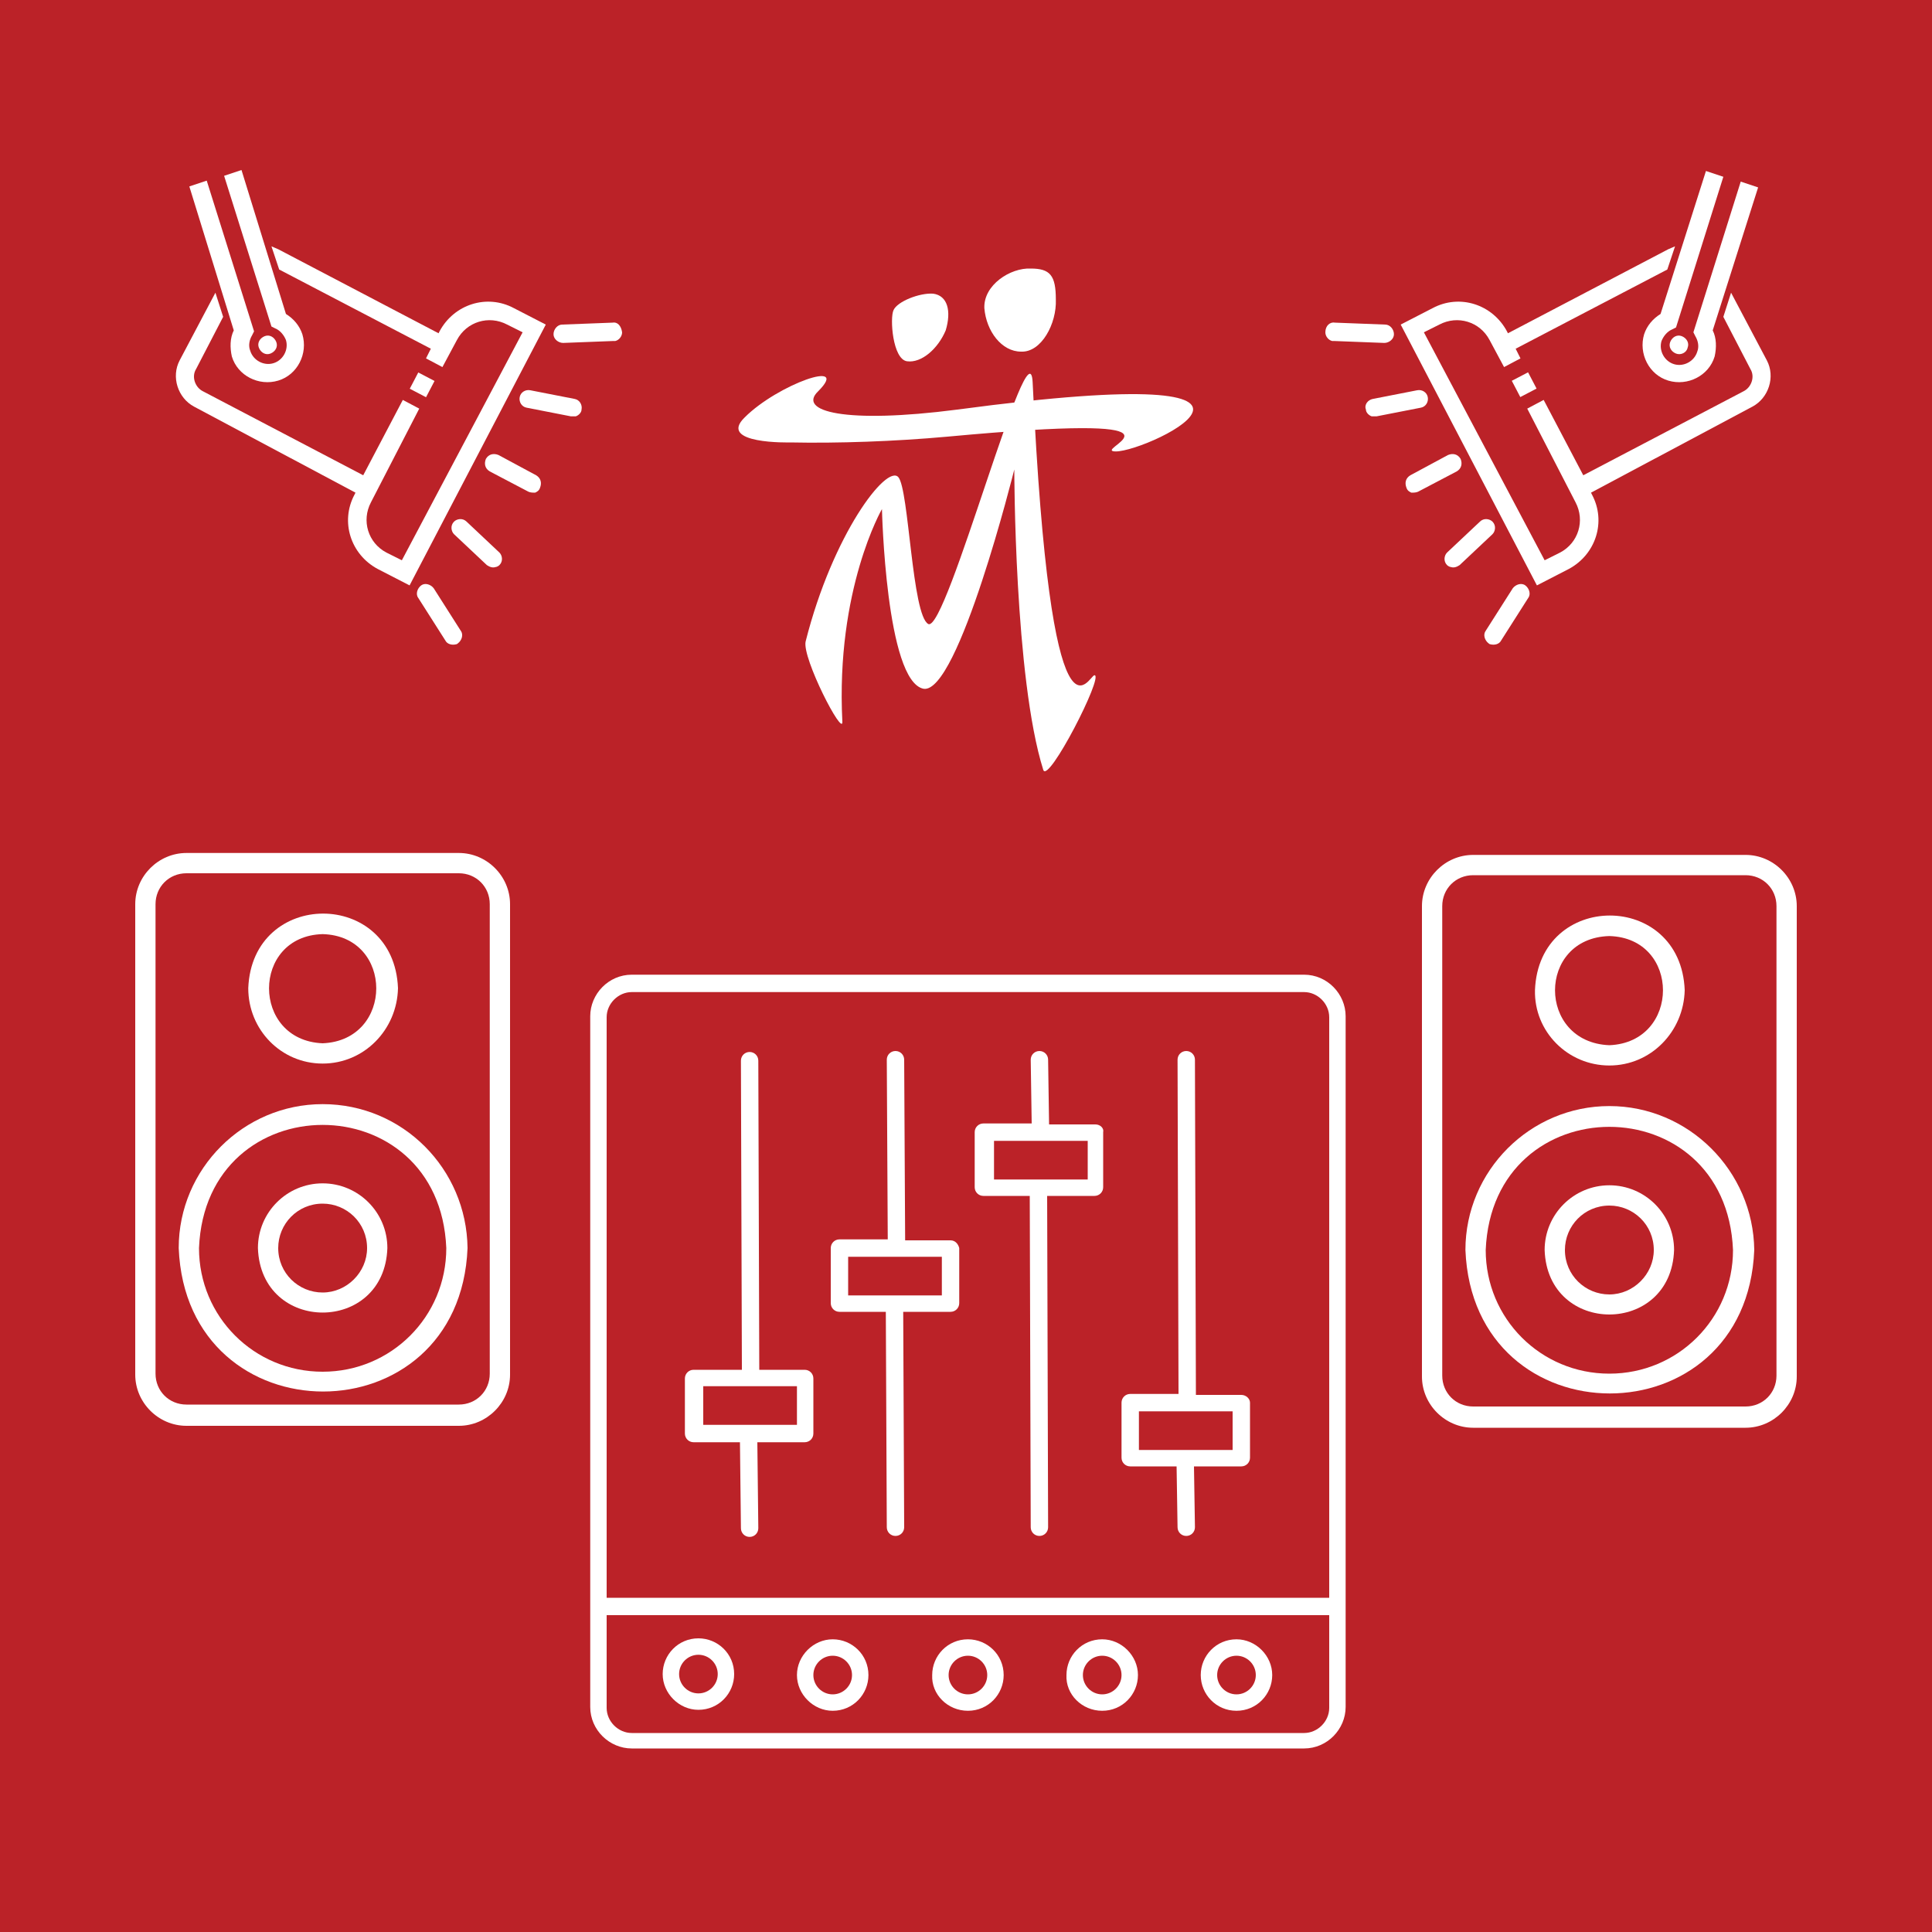 <?xml version="1.0" encoding="utf-8"?>
<!-- Generator: Adobe Illustrator 27.9.0, SVG Export Plug-In . SVG Version: 6.00 Build 0)  -->
<svg version="1.1" id="Layer_1" xmlns="http://www.w3.org/2000/svg" xmlns:xlink="http://www.w3.org/1999/xlink" x="0px" y="0px"
	 viewBox="0 0 200 200" style="enable-background:new 0 0 200 200;" xml:space="preserve">
<style type="text/css">
	.st0{fill:#BB2228;}
	.st1{fill:#FFFFFF;}
</style>
<rect class="st0" width="200" height="200"/>
<g>
	<path class="st1" d="M87.2,74.7c0.1,1.7-4.2-6.6-3.8-8.3c2.8-11.1,8.4-18.4,9.6-17c1.1,1.3,1.4,14.3,3.1,15.2
		c1.9,0.9,10.5-31.7,10.8-25c1.9,40.1,5.8,30.3,6.4,30.3c1,0-4.8,11.3-5.3,9.8c-3-9.5-3-31.1-3-31.1s-5.8,23.3-9.4,22.7
		c-3.9-0.8-4.3-18.6-4.3-18.6S86.5,61,87.2,74.7z"/>
	<path class="st1" d="M81.8,45.8c4.9,0.1,10.8-0.1,16.3-0.6c26.9-2.5,15.8,1.1,17.1,1.5c2.4,0.7,24.9-9.8-16.1-4.3
		c-11.6,1.5-16.6,0.2-14.4-1.9c3.4-3.4-4.2-0.7-7.6,2.7C74.2,46,81.8,45.8,81.8,45.8z"/>
	<path class="st1" d="M97.9,34.2c-0.8,1.9-2.5,3.4-4,3.2s-1.8-4.5-1.4-5.3c0.4-0.9,2.7-1.8,4.1-1.7C98.1,30.6,98.5,32.2,97.9,34.2z"
		/>
	<path class="st1" d="M109.3,31c0.1,2.5-1.5,5.5-3.6,5.4c-2,0-3.6-2.1-3.8-4.5c-0.1-2.4,2.7-4.2,4.8-4.1
		C108.7,27.8,109.3,28.5,109.3,31z"/>
</g>
<g>
	<rect x="42.8" y="38.9" transform="matrix(0.463 -0.886 0.886 0.463 -11.862 60.151)" class="st1" width="1.9" height="1.9"/>
	<path class="st1" d="M53.2,31.9c-2.8-1.5-6.2-0.4-7.7,2.4l-0.1,0.2l-16.6-8.7c-0.2-0.1-0.5-0.2-0.7-0.3l0.8,2.4l15.7,8.2l-0.5,1
		l1.7,0.9l1.5-2.8c1-1.9,3.3-2.6,5.2-1.6l1.6,0.8L41.6,58L40,57.2c-1.9-1-2.6-3.3-1.6-5.2l5-9.7l-1.7-0.9l-4.1,7.8l-16.6-8.7
		c-0.8-0.4-1.2-1.5-0.7-2.3l2.8-5.4l-0.8-2.5l-3.7,7c-0.9,1.7-0.2,3.9,1.5,4.8L36.8,51l-0.1,0.2c-1.5,2.8-0.4,6.2,2.4,7.7l3.3,1.7
		l14.1-27L53.2,31.9z"/>
	<path class="st1" d="M28,36.6c0.5-0.2,0.8-0.7,0.6-1.2c-0.2-0.5-0.7-0.8-1.2-0.6c-0.5,0.2-0.8,0.7-0.6,1.2
		C27,36.5,27.5,36.8,28,36.6z"/>
	<path class="st1" d="M24.2,34.2c-0.4,0.8-0.4,1.8-0.2,2.7c0.6,2,2.8,3.1,4.8,2.5c2-0.6,3.1-2.8,2.5-4.8c-0.3-0.9-0.9-1.6-1.7-2.1
		L25,17.6l-1.8,0.6l4.9,15.6l0.4,0.2c0.5,0.2,0.9,0.7,1.1,1.2c0.3,1-0.3,2.1-1.3,2.4c-1,0.3-2.1-0.3-2.4-1.3
		c-0.2-0.5-0.1-1.1,0.2-1.6l0.2-0.4l-4.9-15.6l-1.8,0.6L24.2,34.2z"/>
	<path class="st1" d="M63.4,33.4l-5.2,0.2c-0.5,0-0.9,0.5-0.9,1c0,0.5,0.5,0.9,1,0.9l5.2-0.2c0.1,0,0.2,0,0.2,0
		c0.4-0.1,0.7-0.5,0.7-0.9C64.3,33.7,63.9,33.3,63.4,33.4z"/>
	<path class="st1" d="M59.5,41.3l-4.6-0.9c-0.5-0.1-1,0.2-1.1,0.7c-0.1,0.5,0.2,1,0.7,1.1l4.6,0.9c0.2,0,0.3,0,0.5,0
		c0.3-0.1,0.6-0.4,0.6-0.7C60.3,41.9,60,41.4,59.5,41.3z"/>
	<path class="st1" d="M51.6,47.1c-0.5-0.2-1-0.1-1.3,0.4c-0.2,0.5-0.1,1,0.4,1.3l4,2.1c0.2,0.1,0.5,0.1,0.7,0.1
		c0.2-0.1,0.4-0.2,0.5-0.5c0.2-0.5,0.1-1-0.4-1.3L51.6,47.1z"/>
	<path class="st1" d="M48.3,54c-0.4-0.4-1-0.3-1.3,0c-0.4,0.4-0.3,1,0,1.3l3.4,3.2c0.3,0.2,0.6,0.3,0.9,0.2c0.1,0,0.3-0.1,0.4-0.2
		c0.4-0.4,0.3-1,0-1.3L48.3,54z"/>
	<path class="st1" d="M44.9,60.9c-0.3-0.4-0.9-0.6-1.3-0.3c-0.4,0.3-0.6,0.9-0.3,1.3l2.8,4.4c0.2,0.4,0.7,0.5,1.1,0.4
		c0.1,0,0.2-0.1,0.2-0.1c0.4-0.3,0.6-0.9,0.3-1.3L44.9,60.9z"/>
</g>
<g>
	<g>
		<path class="st1" d="M113.4,116.4h-4.8l-0.1-6.7c0-0.5-0.4-0.9-0.9-0.9c0,0,0,0,0,0c-0.5,0-0.9,0.4-0.9,0.9l0.1,6.6h-5
			c-0.5,0-0.9,0.4-0.9,0.9v5.7c0,0.5,0.4,0.9,0.9,0.9h4.8l0.1,34.3c0,0.5,0.4,0.9,0.9,0.9h0c0.5,0,0.9-0.4,0.9-0.9l-0.1-34.3l4.9,0
			c0.5,0,0.9-0.4,0.9-0.9v-5.7C114.3,116.8,113.9,116.4,113.4,116.4L113.4,116.4z M112.6,122.1h-4.9c0,0,0,0,0,0h0c0,0,0,0,0,0
			l-4.8,0v-4h9.7V122.1z"/>
		<path class="st1" d="M98.4,128.4h-4.7l-0.1-18.7c0-0.5-0.4-0.9-0.9-0.9h0c-0.5,0-0.9,0.4-0.9,0.9l0.1,18.6h-5
			c-0.5,0-0.9,0.4-0.9,0.9v5.7c0,0.5,0.4,0.9,0.9,0.9h4.8l0.1,22.3c0,0.5,0.4,0.9,0.9,0.9h0c0.5,0,0.9-0.4,0.9-0.9l-0.1-22.3h4.9
			c0.5,0,0.9-0.4,0.9-0.9l0-5.7C99.2,128.8,98.9,128.4,98.4,128.4L98.4,128.4z M97.5,134.1h-4.9c0,0,0,0,0,0c0,0,0,0,0,0h-4.8l0-4
			h9.7V134.1z"/>
		<path class="st1" d="M83.3,141.8h-4.7l-0.1-32c0-0.5-0.4-0.9-0.9-0.9h0c-0.5,0-0.9,0.4-0.9,0.9l0.1,32h-5c-0.5,0-0.9,0.4-0.9,0.9
			v5.7c0,0.5,0.4,0.9,0.9,0.9h4.8l0.1,8.9c0,0.5,0.4,0.9,0.9,0.9h0c0.5,0,0.9-0.4,0.9-0.9l-0.1-8.9h4.9c0.5,0,0.9-0.4,0.9-0.9v-5.7
			C84.2,142.2,83.8,141.8,83.3,141.8L83.3,141.8z M82.5,147.5h-4.9c0,0,0,0,0,0h0c0,0,0,0,0,0h-4.8v-4h9.7V147.5z"/>
		<path class="st1" d="M128.5,144.4h-4.7l-0.1-34.7c0-0.5-0.4-0.9-0.9-0.9h0c-0.5,0-0.9,0.4-0.9,0.9l0.1,34.6h-5
			c-0.5,0-0.9,0.4-0.9,0.9v5.7c0,0.5,0.4,0.9,0.9,0.9h4.8l0.1,6.3c0,0.5,0.4,0.9,0.9,0.9h0c0.5,0,0.9-0.4,0.9-0.9l-0.1-6.3l4.9,0
			c0.5,0,0.9-0.4,0.9-0.9v-5.7C129.4,144.8,129,144.4,128.5,144.4L128.5,144.4z M127.6,150.1h-4.9c0,0,0,0,0,0c0,0,0,0,0,0h-4.8v-4
			l9.7,0V150.1z"/>
		<path class="st1" d="M135,100.9l-69.6,0c-2.4,0-4.3,2-4.3,4.3l0,71.5c0,2.4,2,4.3,4.3,4.3l69.6,0c2.4,0,4.3-2,4.3-4.3l0-71.5
			C139.3,102.9,137.4,100.9,135,100.9z M137.6,176.8c0,1.4-1.2,2.6-2.6,2.6l-69.6,0c-1.4,0-2.6-1.2-2.6-2.6l0-9.6l74.8,0V176.8z
			 M137.6,165.4l-74.8,0l0-60.1c0-1.4,1.2-2.6,2.6-2.6l69.6,0c1.4,0,2.6,1.2,2.6,2.6L137.6,165.4z"/>
		<path class="st1" d="M72.3,177c2.1,0,3.7-1.7,3.7-3.7c0-2.1-1.7-3.7-3.7-3.7c-2.1,0-3.7,1.7-3.7,3.7C68.6,175.3,70.3,177,72.3,177
			z M72.3,171.3c1.1,0,2,0.9,2,2s-0.9,2-2,2s-2-0.9-2-2C70.3,172.2,71.2,171.3,72.3,171.3z"/>
		<path class="st1" d="M86.2,177.1c2.1,0,3.7-1.7,3.7-3.7c0-2.1-1.7-3.7-3.7-3.7s-3.7,1.7-3.7,3.7S84.2,177.1,86.2,177.1z
			 M86.2,171.4c1.1,0,2,0.9,2,2s-0.9,2-2,2s-2-0.9-2-2S85.1,171.4,86.2,171.4z"/>
		<path class="st1" d="M100.2,177.1c2.1,0,3.7-1.7,3.7-3.7c0-2.1-1.7-3.7-3.7-3.7c-2.1,0-3.7,1.7-3.7,3.7
			C96.4,175.4,98.1,177.1,100.2,177.1z M100.2,171.4c1.1,0,2,0.9,2,2s-0.9,2-2,2s-2-0.9-2-2C98.2,172.3,99.1,171.4,100.2,171.4z"/>
		<path class="st1" d="M114.1,177.1c2.1,0,3.7-1.7,3.7-3.7s-1.7-3.7-3.7-3.7c-2.1,0-3.7,1.7-3.7,3.7
			C110.3,175.4,112,177.1,114.1,177.1z M114.1,171.4c1.1,0,2,0.9,2,2s-0.9,2-2,2s-2-0.9-2-2S113,171.4,114.1,171.4z"/>
		<path class="st1" d="M128,177.1c2.1,0,3.7-1.7,3.7-3.7s-1.7-3.7-3.7-3.7c-2.1,0-3.7,1.7-3.7,3.7
			C124.3,175.4,125.9,177.1,128,177.1z M128,171.4c1.1,0,2,0.9,2,2s-0.9,2-2,2s-2-0.9-2-2S126.9,171.4,128,171.4z"/>
	</g>
	<g>
		<path class="st1" d="M47.5,88.3H19.3c-2.9,0-5.3,2.4-5.3,5.3v48.7c0,2.9,2.4,5.3,5.3,5.3h28.2c2.9,0,5.3-2.4,5.3-5.3V93.6
			C52.8,90.7,50.4,88.3,47.5,88.3z M50.7,142.2c0,1.8-1.4,3.2-3.2,3.2H19.3c-1.8,0-3.2-1.4-3.2-3.2V93.6c0-1.8,1.4-3.2,3.2-3.2h28.2
			c1.8,0,3.2,1.4,3.2,3.2V142.2z"/>
		<path class="st1" d="M33.4,110.1c4.3,0,7.7-3.5,7.8-7.8c-0.4-10.3-15.1-10.3-15.5,0C25.7,106.6,29.1,110.1,33.4,110.1z M33.4,96.7
			c7.4,0.2,7.4,11,0,11.3C26,107.7,26,96.9,33.4,96.7z"/>
		<path class="st1" d="M33.4,114.3c-8.2,0-14.9,6.7-14.9,14.9c0.8,19.8,29.1,19.8,29.9,0C48.3,121,41.7,114.3,33.4,114.3z M33.4,142
			c-7.1,0-12.8-5.7-12.8-12.8c0.7-17,24.9-17,25.6,0C46.2,136.3,40.5,142,33.4,142z"/>
		<path class="st1" d="M33.4,122.5c-3.7,0-6.7,3-6.7,6.7c0.3,8.9,13.1,8.9,13.4,0C40.1,125.5,37.1,122.5,33.4,122.5z M33.4,133.8
			c-2.5,0-4.6-2-4.6-4.6c0-2.5,2-4.6,4.6-4.6c0,0,0,0,0,0c2.5,0,4.6,2,4.6,4.6C38,131.7,35.9,133.8,33.4,133.8z"/>
	</g>
	<g>
		<path class="st1" d="M180.7,88.5h-28.2c-2.9,0-5.3,2.4-5.3,5.3v48.7c0,2.9,2.4,5.3,5.3,5.3h28.2c2.9,0,5.3-2.4,5.3-5.3V93.8
			C186,90.9,183.6,88.5,180.7,88.5z M183.9,142.4c0,1.8-1.4,3.2-3.2,3.2h-28.2c-1.8,0-3.2-1.4-3.2-3.2V93.8c0-1.8,1.4-3.2,3.2-3.2
			h28.2c1.8,0,3.2,1.4,3.2,3.2V142.4z"/>
		<path class="st1" d="M166.6,110.3c4.3,0,7.7-3.5,7.8-7.8c-0.4-10.3-15.1-10.3-15.5,0C158.8,106.8,162.3,110.3,166.6,110.3z
			 M166.6,96.9c7.4,0.2,7.4,11,0,11.3C159.1,107.9,159.1,97.1,166.6,96.9z"/>
		<path class="st1" d="M166.6,114.5c-8.2,0-14.9,6.7-14.9,14.9c0.8,19.8,29.1,19.8,29.9,0C181.5,121.2,174.8,114.5,166.6,114.5z
			 M166.6,142.2c-7.1,0-12.8-5.7-12.8-12.8c0.7-17,24.9-17,25.6,0C179.4,136.5,173.7,142.2,166.6,142.2z"/>
		<path class="st1" d="M166.6,122.7c-3.7,0-6.7,3-6.7,6.7c0.3,8.9,13.1,8.9,13.4,0C173.3,125.7,170.3,122.7,166.6,122.7z M166.6,134
			c-2.5,0-4.6-2-4.6-4.6c0-2.5,2-4.6,4.6-4.6c0,0,0,0,0,0c2.5,0,4.6,2,4.6,4.6C171.2,131.9,169.1,134,166.6,134z"/>
	</g>
</g>
<g>
	<rect x="156.9" y="38.9" transform="matrix(0.886 -0.463 0.463 0.886 -0.523 77.6)" class="st1" width="1.9" height="1.9"/>
	<path class="st1" d="M148.3,31.9c2.8-1.5,6.2-0.4,7.7,2.4l0.1,0.2l16.6-8.7c0.2-0.1,0.5-0.2,0.7-0.3l-0.8,2.4l-15.7,8.2l0.5,1
		l-1.7,0.9l-1.5-2.8c-1-1.9-3.3-2.6-5.2-1.6l-1.6,0.8L159.9,58l1.6-0.8c1.9-1,2.6-3.3,1.6-5.2l-5-9.7l1.7-0.9l4.1,7.8l16.6-8.7
		c0.8-0.4,1.2-1.5,0.7-2.3l-2.8-5.4l0.8-2.5l3.7,7c0.9,1.7,0.2,3.9-1.5,4.8L164.7,51l0.1,0.2c1.5,2.8,0.4,6.2-2.4,7.7l-3.3,1.7
		l-14.1-27L148.3,31.9z"/>
	<path class="st1" d="M173.5,36.6c-0.5-0.2-0.8-0.7-0.6-1.2c0.2-0.5,0.7-0.8,1.2-0.6c0.5,0.2,0.8,0.7,0.6,1.2
		C174.6,36.5,174,36.8,173.5,36.6z"/>
	<path class="st1" d="M177.3,34.2c0.4,0.8,0.4,1.8,0.2,2.7c-0.6,2-2.8,3.1-4.8,2.5c-2-0.6-3.1-2.8-2.5-4.8c0.3-0.9,0.9-1.6,1.7-2.1
		l4.7-14.8l1.8,0.6l-4.9,15.6l-0.4,0.2c-0.5,0.2-0.9,0.7-1.1,1.2c-0.3,1,0.3,2.1,1.3,2.4c1,0.3,2.1-0.3,2.4-1.3
		c0.2-0.5,0.1-1.1-0.2-1.6l-0.2-0.4l4.9-15.6l1.8,0.6L177.3,34.2z"/>
	<path class="st1" d="M138.2,33.4l5.2,0.2c0.5,0,0.9,0.5,0.9,1c0,0.5-0.5,0.9-1,0.9l-5.2-0.2c-0.1,0-0.2,0-0.2,0
		c-0.4-0.1-0.7-0.5-0.7-0.9C137.2,33.7,137.7,33.3,138.2,33.4z"/>
	<path class="st1" d="M142.1,41.3l4.6-0.9c0.5-0.1,1,0.2,1.1,0.7c0.1,0.5-0.2,1-0.7,1.1l-4.6,0.9c-0.2,0-0.3,0-0.5,0
		c-0.3-0.1-0.6-0.4-0.6-0.7C141.2,41.9,141.6,41.4,142.1,41.3z"/>
	<path class="st1" d="M149.9,47.1c0.5-0.2,1-0.1,1.3,0.4c0.2,0.5,0.1,1-0.4,1.3l-4,2.1c-0.2,0.1-0.5,0.1-0.7,0.1
		c-0.2-0.1-0.4-0.2-0.5-0.5c-0.2-0.5-0.1-1,0.4-1.3L149.9,47.1z"/>
	<path class="st1" d="M153.2,54c0.4-0.4,1-0.3,1.3,0c0.4,0.4,0.3,1,0,1.3l-3.4,3.2c-0.3,0.2-0.6,0.3-0.9,0.2c-0.1,0-0.3-0.1-0.4-0.2
		c-0.4-0.4-0.3-1,0-1.3L153.2,54z"/>
	<path class="st1" d="M156.6,60.9c0.3-0.4,0.9-0.6,1.3-0.3c0.4,0.3,0.6,0.9,0.3,1.3l-2.8,4.4c-0.2,0.4-0.7,0.5-1.1,0.4
		c-0.1,0-0.2-0.1-0.2-0.1c-0.4-0.3-0.6-0.9-0.3-1.3L156.6,60.9z"/>
</g>
</svg>
